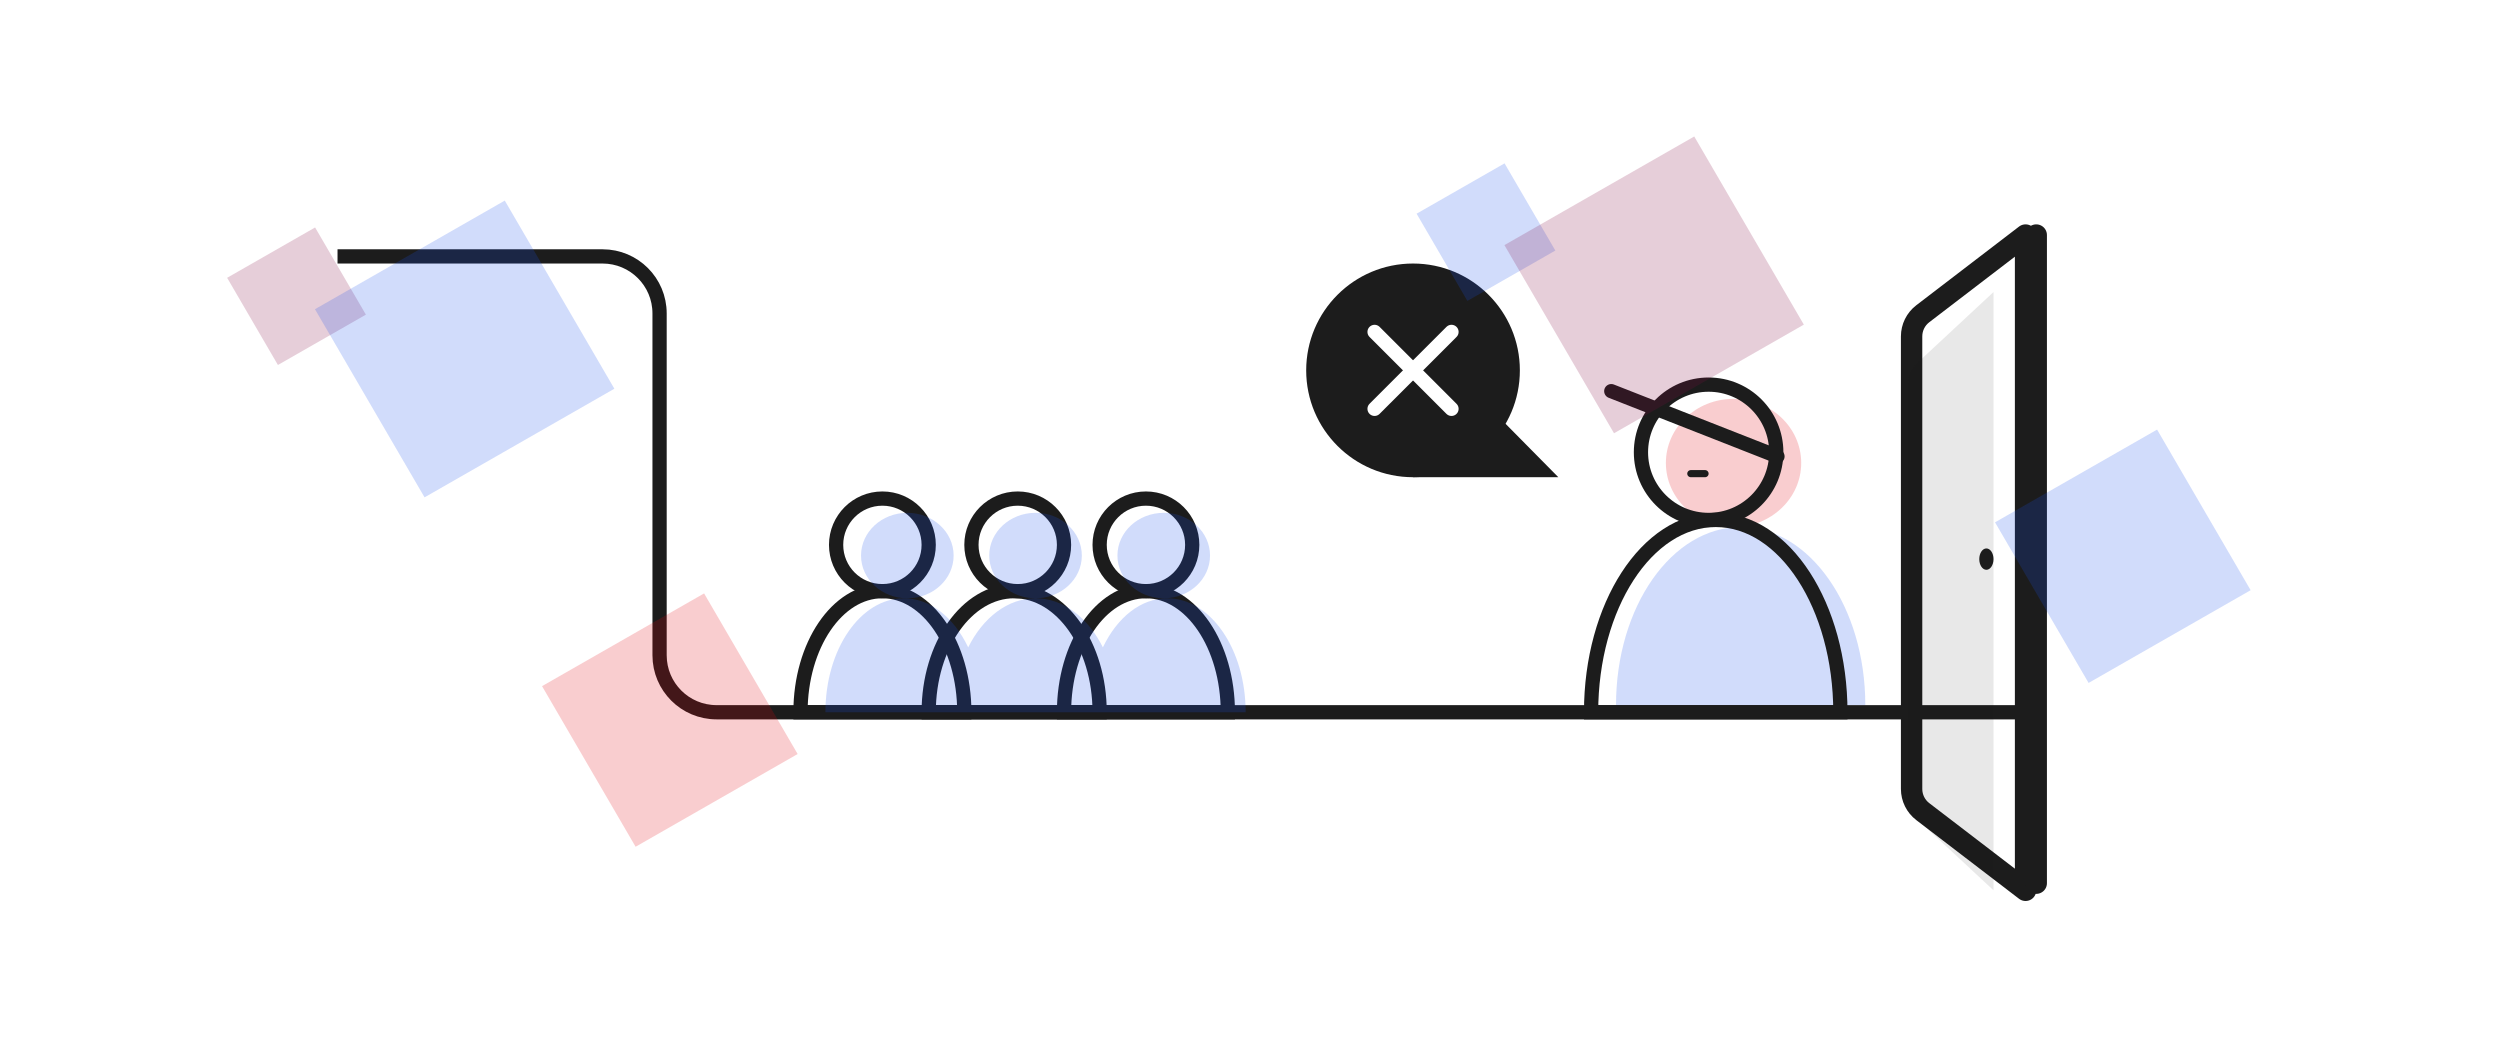 <?xml version="1.0" encoding="UTF-8"?>
<svg width="351px" height="146px" viewBox="0 0 351 146" version="1.1" xmlns="http://www.w3.org/2000/svg" xmlns:xlink="http://www.w3.org/1999/xlink">
    <title>E9FEF3EE-2DFE-438F-A79D-384AD2C63FB0</title>
    <g id="Pages---Erreurs" stroke="none" stroke-width="1" fill="none" fill-rule="evenodd">
        <g id="Erreur-403" transform="translate(-153, -378)">
            <rect fill="#FFFFFF" x="0" y="0" width="1440" height="1248"></rect>
            <g id="Illustrations/Erreurs/403" transform="translate(153, 378)">
                <g id="403" transform="translate(31.889, 19)">
                    <g id="Illu" transform="translate(15, 14)">
                        <ellipse id="Oval" fill-opacity="0.2" fill="#E30613" cx="196.5" cy="32" rx="9.5" ry="9"></ellipse>
                        <path d="M215,66 C215,52.193 207.165,41 197.5,41 C187.835,41 180,52.193 180,66 C188.167,66 204.656,66 215,66 Z" id="Oval-Copy" fill-opacity="0.2" fill="#1952EC"></path>
                        <g id="Group-5">
                            <path d="M0.5,3 L37.715,3 C42.133,3 45.715,6.582 45.715,11 L45.715,59 C45.715,63.418 49.297,67 53.715,67 L236.5,67 L236.5,67" id="Path-2" stroke="#1C1C1C" stroke-width="2" stroke-linejoin="round"></path>
                            <path d="M183.5,54 L194.55,39.568 C195.307,38.58 196.481,38 197.726,38 L197.726,38 L261.274,38 C262.519,38 263.693,38.58 264.45,39.568 L275.5,54 L183.5,54 Z" id="Combined-Shape" stroke="#1C1C1C" stroke-width="3" stroke-linejoin="round" transform="translate(229.5, 46) rotate(-90) translate(-229.5, -46) "></path>
                            <path d="M227,44 L227,56 L185,56 L194.979,45.275 C195.736,44.462 196.796,44 197.907,44 L197.907,44 L227,44 Z M256.093,44 C257.204,44 258.264,44.462 259.021,45.275 L269,56 L227,56 L227,44 L256.093,44 Z" id="Combined-Shape" fill-opacity="0.1" fill="#1C1C1C" transform="translate(227, 50) rotate(-90) translate(-227, -50) "></path>
                            <line x1="239" y1="91" x2="239" y2="0" id="Line-4-Copy" stroke="#1C1C1C" stroke-width="3" stroke-linecap="round"></line>
                            <g id="Group" transform="translate(136.5, 4)">
                                <circle id="Oval" fill="#1C1C1C" cx="15" cy="15" r="15"></circle>
                                <line x1="9.6" y1="20.4" x2="20.4" y2="9.6" id="Line-3" stroke="#FFFFFF" stroke-width="2" stroke-linecap="round"></line>
                                <line x1="9.6" y1="9.6" x2="20.4" y2="20.4" id="Line-3" stroke="#FFFFFF" stroke-width="2" stroke-linecap="round"></line>
                                <polygon id="Path-3" fill="#1C1C1C" points="15 30 35.4 30 24.73 19.2"></polygon>
                            </g>
                            <circle id="Oval" stroke="#1C1C1C" stroke-width="2" cx="193" cy="30.5" r="9.5"></circle>
                            <line x1="179.333" y1="21.917" x2="202.667" y2="31.083" id="Line" stroke="#1C1C1C" stroke-width="2" stroke-linecap="round"></line>
                            <path d="M211.5,67 C211.5,52.088 203.665,40 194,40 C184.335,40 176.5,52.088 176.5,67 C184.667,67 201.156,67 211.5,67 Z" id="Oval-Copy" stroke="#1C1C1C" stroke-width="2"></path>
                            <circle id="Oval" stroke="#1C1C1C" stroke-width="2" cx="77" cy="43.5" r="6.5"></circle>
                            <path d="M88.5,67 C88.5,57.611 83.351,50 77,50 C70.649,50 65.5,57.611 65.5,67 C70.867,67 81.702,67 88.5,67 Z" id="Oval-Copy" stroke="#1C1C1C" stroke-width="2"></path>
                            <circle id="Oval" stroke="#1C1C1C" stroke-width="2" cx="96" cy="43.5" r="6.5"></circle>
                            <path d="M107.5,67 C107.5,57.611 102.127,50 95.5,50 C88.873,50 83.5,57.611 83.5,67 C89.1,67 100.407,67 107.5,67 Z" id="Oval-Copy" stroke="#1C1C1C" stroke-width="2"></path>
                            <circle id="Oval" stroke="#1C1C1C" stroke-width="2" cx="114" cy="43.5" r="6.5"></circle>
                            <path d="M125.5,67 C125.5,57.611 120.351,50 114,50 C107.649,50 102.5,57.611 102.5,67 C107.867,67 118.702,67 125.5,67 Z" id="Oval-Copy" stroke="#1C1C1C" stroke-width="2"></path>
                            <line x1="190.5" y1="33.5" x2="192.5" y2="33.5" id="Line" stroke="#1C1C1C" stroke-linecap="round"></line>
                        </g>
                        <ellipse id="Oval" fill="#1C1C1C" cx="232" cy="45.5" rx="1" ry="1.5"></ellipse>
                        <g id="Group-5-Copy" transform="translate(69, 39)" fill="#1952EC" fill-opacity="0.2">
                            <path d="M0,28 C0,19.163 4.925,12 11,12 C14.748,12 18.059,14.727 20.045,18.891 C22.121,14.727 25.581,12 29.5,12 C33.419,12 36.879,14.727 38.956,18.891 C40.941,14.727 44.252,12 48,12 C54.075,12 59,19.163 59,28 L59,28 Z M11.5,0 C15.09,0 18,2.686 18,6 C18,9.314 15.09,12 11.5,12 C7.91,12 5,9.314 5,6 C5,2.686 7.91,0 11.5,0 Z M29.5,0 C33.09,0 36,2.686 36,6 C36,9.314 33.09,12 29.5,12 C25.91,12 23,9.314 23,6 C23,2.686 25.91,0 29.5,0 Z M47.5,0 C51.09,0 54,2.686 54,6 C54,9.314 51.09,12 47.5,12 C43.91,12 41,9.314 41,6 C41,2.686 43.91,0 47.5,0 Z" id="Combined-Shape"></path>
                        </g>
                    </g>
                    <g id="Carrés-couleur" fill-opacity="0.2">
                        <polygon id="Rectangle" fill="#E30613" transform="translate(62.157, 82.099) rotate(-30) translate(-62.157, -82.099) " points="49 69 75.213 69.101 75.313 95.197 49.101 95.097"></polygon>
                        <polygon id="Rectangle" fill="#1952EC" transform="translate(266.157, 59.099) rotate(-30) translate(-266.157, -59.099) " points="253 46 279.213 46.101 279.313 72.197 253.101 72.097"></polygon>
                        <polygon id="Rectangle" fill="#820A41" transform="translate(9.741, 22.589) rotate(-30) translate(-9.741, -22.589) " points="2.598 15.478 16.828 15.533 16.883 29.699 2.653 29.645"></polygon>
                        <polygon id="Rectangle" fill="#1952EC" transform="translate(33.35, 29.994) rotate(-30) translate(-33.35, -29.994) " points="17.938 14.65 48.644 14.768 48.762 45.338 18.056 45.221"></polygon>
                        <polygon id="Rectangle" fill="#1952EC" transform="translate(176.741, 13.589) rotate(-30) translate(-176.741, -13.589) " points="169.598 6.478 183.828 6.533 183.883 20.699 169.653 20.645"></polygon>
                        <polygon id="Rectangle" fill="#820A41" transform="translate(200.35, 20.994) rotate(-30) translate(-200.35, -20.994) " points="184.938 5.65 215.644 5.768 215.762 36.338 185.056 36.221"></polygon>
                    </g>
                </g>
            </g>
        </g>
    </g>
</svg>